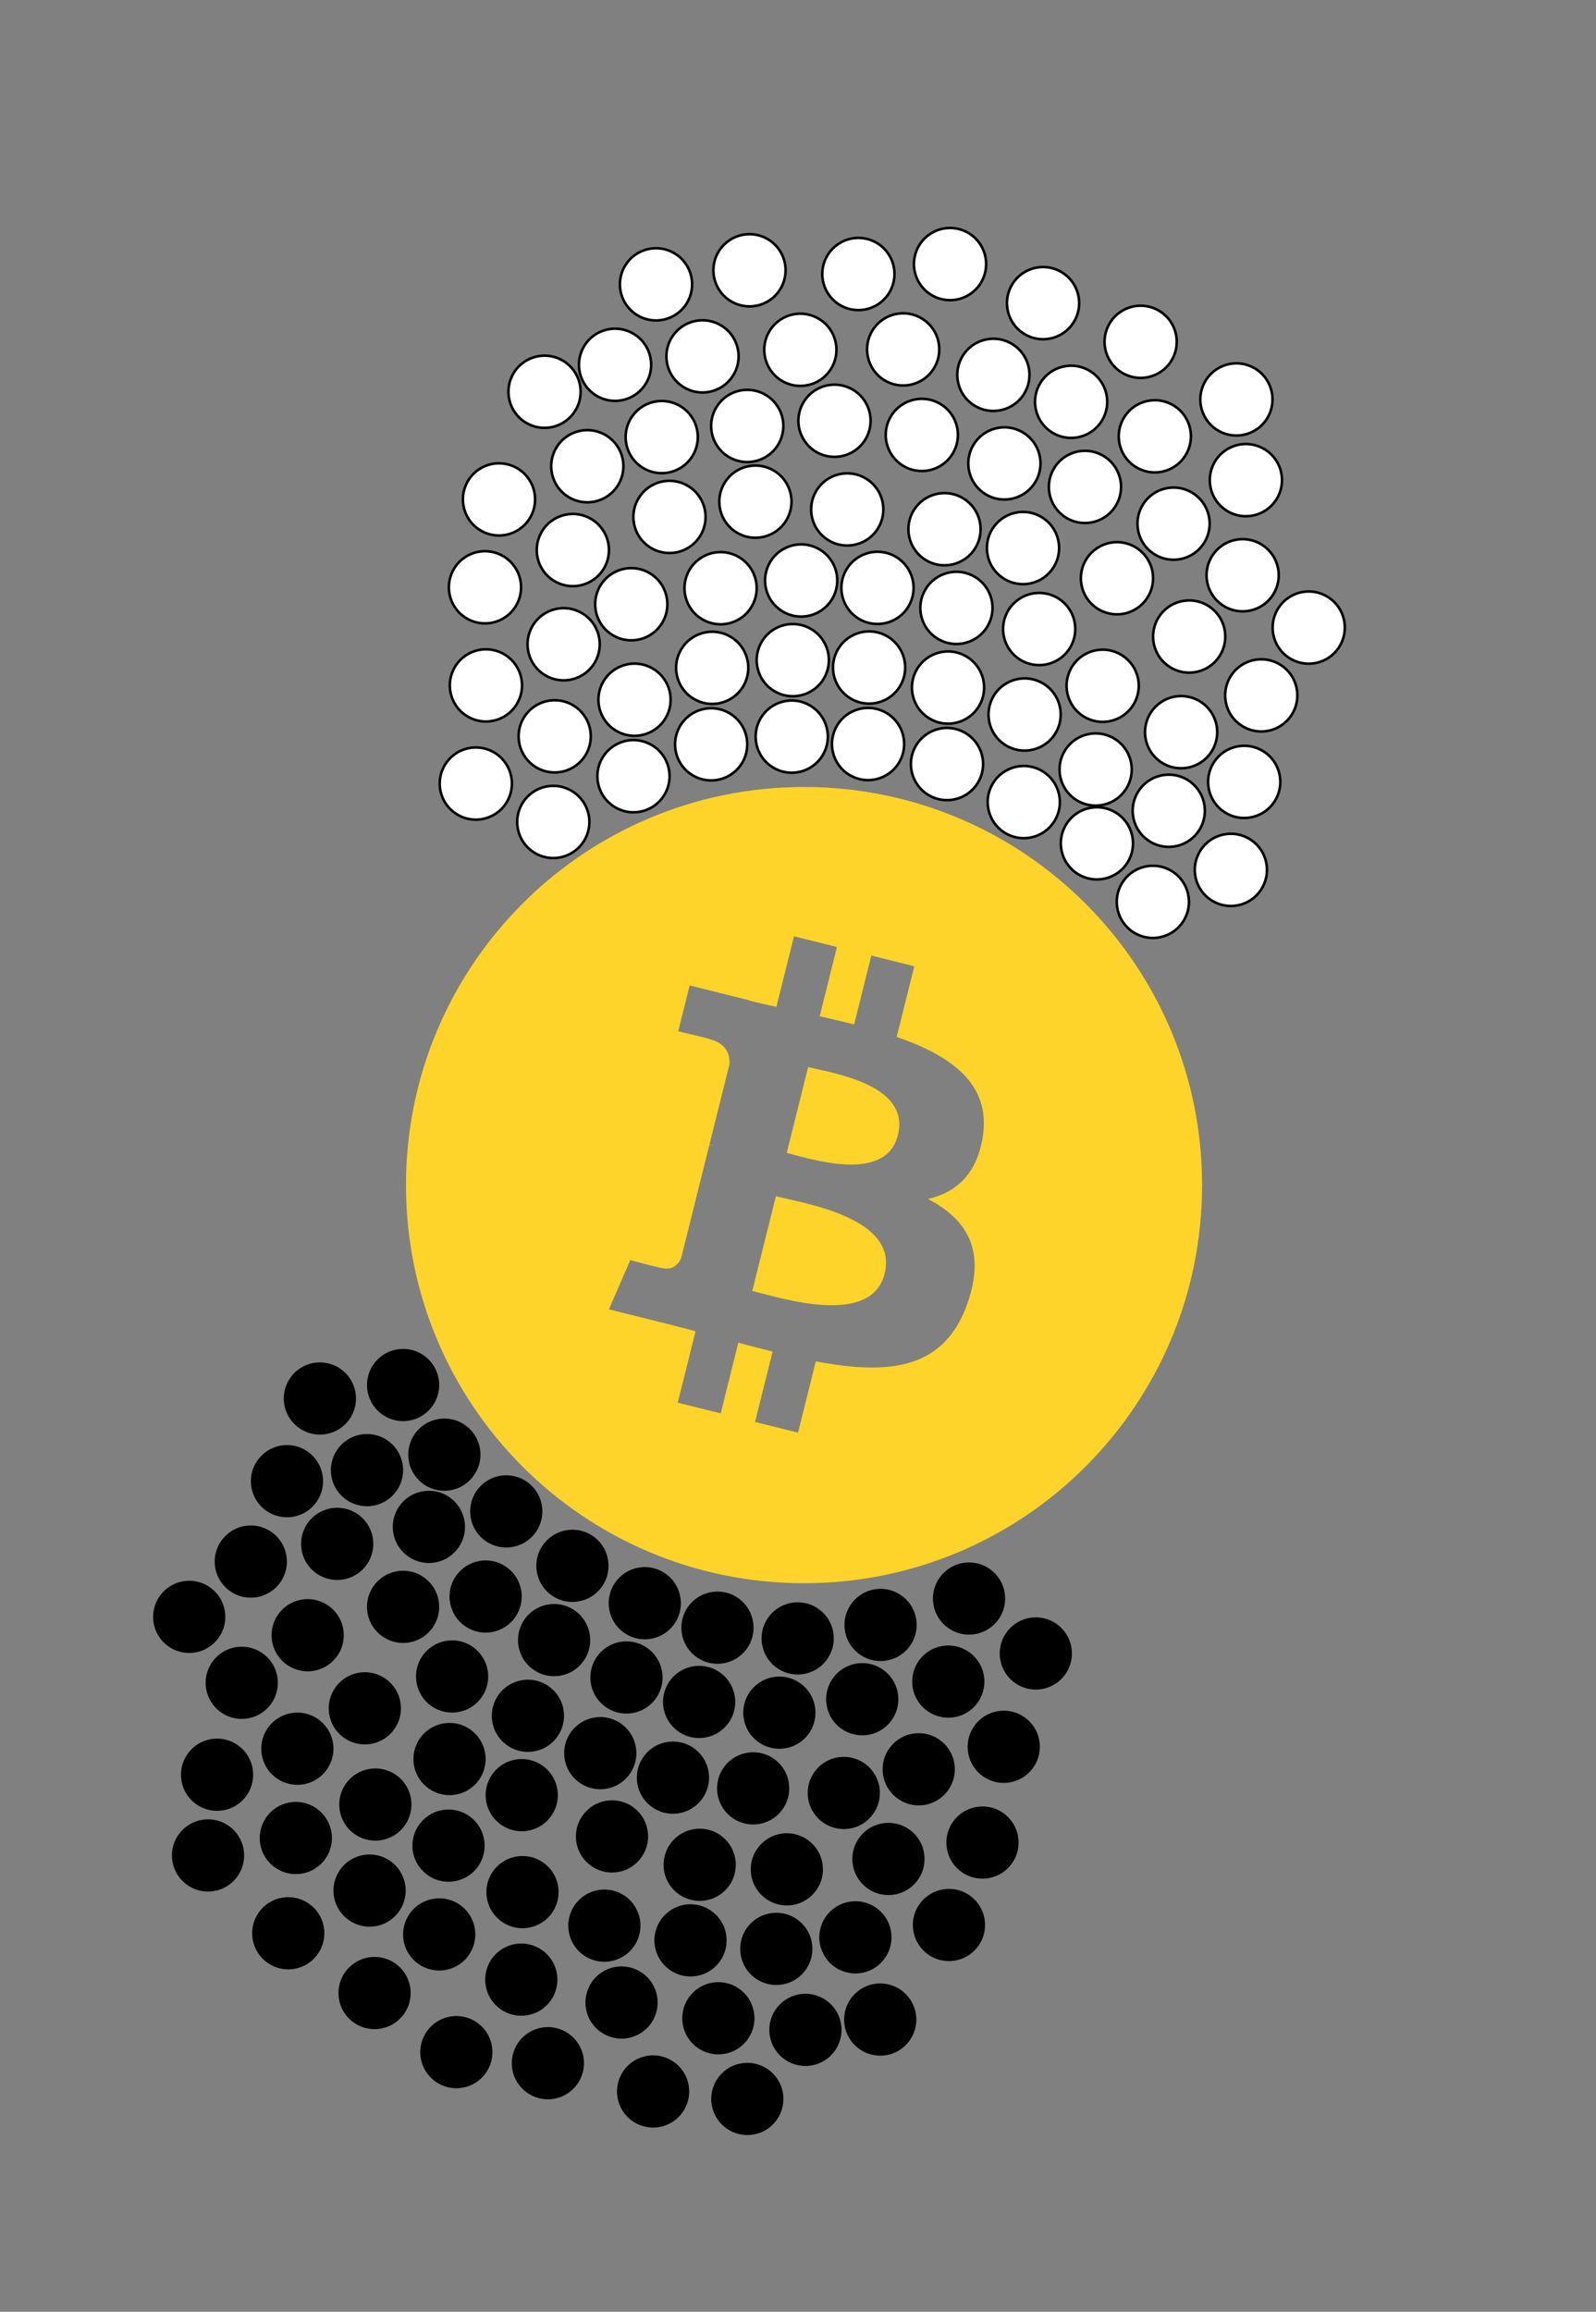 <?xml version="1.0"?>

<!-- Created with Inkscape (http://www.inkscape.org/) --> <svg xmlns:dc="http://purl.org/dc/elements/1.1/" xmlns:cc="http://creativecommons.org/ns#" xmlns:rdf="http://www.w3.org/1999/02/22-rdf-syntax-ns#" xmlns:svg="http://www.w3.org/2000/svg" xmlns="http://www.w3.org/2000/svg" xmlns:sodipodi="http://sodipodi.sourceforge.net/DTD/sodipodi-0.dtd" xmlns:inkscape="http://www.inkscape.org/namespaces/inkscape" width="7.25" height="10.5" viewBox="0 0 184.15 266.7" version="1.1" id="svg8" sodipodi:docname="sn.svg" inkscape:version="0.92.4 (33fec40, 2019-01-16)"><rect x="0" y="0" width="184.15" height="266.7" fill="#808080" stroke="none"/> <defs id="defs2"></defs> <sodipodi:namedview id="base" pagecolor="#ffffff" bordercolor="#666666" borderopacity="1.0" inkscape:pageopacity="0.0" inkscape:pageshadow="2" inkscape:zoom="0.7" inkscape:cx="249.61494" inkscape:cy="497.66308" inkscape:document-units="mm" inkscape:current-layer="layer1" showgrid="false" inkscape:window-width="1920" inkscape:window-height="1052" inkscape:window-x="3000" inkscape:window-y="408" inkscape:window-maximized="1" units="in"></sodipodi:namedview>  <g inkscape:label="Calque 1" inkscape:groupmode="layer" id="layer1" transform="translate(0,-30.3)"> <circle id="path3713" cx="101.562" cy="263.285" r="4.166" style="fill:#000000;stroke-width:0.295"></circle> <path id="path3726" d="m 92.771,212.947 c -25.366,0 -45.928,-20.561 -45.928,-45.928 0,-25.367 20.561,-45.928 45.928,-45.928 25.367,0 45.928,20.561 45.928,45.928 0,25.367 -20.561,45.928 -45.928,45.928 z m 20.636,-51.611 c 0.902,-6.017 -3.683,-9.252 -9.946,-11.41 l 2.032,-8.152 -4.96,-1.234 -1.981,7.937 c -1.303,-0.327 -2.641,-0.632 -3.976,-0.936 l 1.995,-7.989 -4.96,-1.237 -2.032,8.149 c -1.079,-0.247 -2.141,-0.488 -3.169,-0.746 l 0.007,-0.026 -6.843,-1.708 -1.32,5.299 c 0,0 3.683,0.844 3.605,0.896 2.009,0.502 2.371,1.831 2.311,2.888 l -2.314,9.286 c 0.138,0.035 0.316,0.086 0.516,0.164 l -0.525,-0.129 -3.244,13.009 c -0.247,0.609 -0.87,1.524 -2.276,1.177 0.054,0.072 -3.605,-0.899 -3.605,-0.899 l -2.463,5.678 6.459,1.61 c 1.2,0.301 2.377,0.617 3.534,0.913 l -2.052,8.244 4.957,1.234 2.032,-8.152 c 1.355,0.365 2.67,0.703 3.956,1.025 l -2.027,8.118 4.96,1.234 2.052,-8.227 c 8.462,1.602 14.823,0.956 17.501,-6.697 2.159,-6.16 -0.108,-9.717 -4.558,-12.033 3.244,-0.746 5.684,-2.879 6.335,-7.285 z m -11.338,15.897 c -1.53,6.163 -11.907,2.83 -15.271,1.995 l 2.727,-10.922 c 3.364,0.841 14.149,2.503 12.544,8.927 z m 1.536,-15.986 c -1.398,5.606 -10.032,2.756 -12.831,2.058 l 2.469,-9.903 c 2.799,0.697 11.821,1.998 10.362,7.845 z" inkscape:connector-curvature="0" style="fill:#ffd42a;fill-rule:evenodd;stroke-width:2.87"></path> <circle id="path3713-3" cx="92.932" cy="264.475" r="4.166" style="fill:#000000;stroke-width:0.295"></circle> <circle id="path3713-6" cx="46.51" cy="190.081" r="4.166" style="fill:#000000;stroke-width:0.295"></circle> <circle id="path3713-7" cx="51.271" cy="198.115" r="4.166" style="fill:#000000;stroke-width:0.295"></circle> <circle id="path3713-5" cx="58.413" cy="204.662" r="4.166" style="fill:#000000;stroke-width:0.295"></circle> <circle id="path3713-9" cx="50.676" cy="253.465" r="4.166" style="fill:#000000;stroke-width:0.295"></circle> <circle id="path3713-3-1" cx="42.641" cy="248.406" r="4.166" style="fill:#000000;stroke-width:0.295"></circle> <circle id="path3713-6-2" cx="34.309" cy="232.039" r="4.166" style="fill:#000000;stroke-width:0.295"></circle> <circle id="path3713-7-7" cx="42.344" cy="199.901" r="4.166" style="fill:#000000;stroke-width:0.295"></circle> <circle id="path3713-5-0" cx="49.486" cy="206.448" r="4.166" style="fill:#000000;stroke-width:0.295"></circle> <circle id="path3713-93" cx="35.499" cy="218.946" r="4.166" style="fill:#000000;stroke-width:0.295"></circle> <circle id="path3713-3-6" cx="80.731" cy="245.43" r="4.166" style="fill:#000000;stroke-width:0.295"></circle> <circle id="path3713-6-0" cx="70.614" cy="242.157" r="4.166" style="fill:#000000;stroke-width:0.295"></circle> <circle id="path3713-7-6" cx="60.198" cy="237.396" r="4.166" style="fill:#000000;stroke-width:0.295"></circle> <circle id="path3713-5-2" cx="51.866" cy="233.23" r="4.166" style="fill:#000000;stroke-width:0.295"></circle> <circle id="path3713-61" cx="-124.712" cy="182.498" r="4.166" style="fill:#000000;stroke-width:0.295" transform="rotate(-51.733)"></circle> <circle id="path3713-3-8" cx="-122.926" cy="191.723" r="4.166" style="fill:#000000;stroke-width:0.295" transform="rotate(-51.733)"></circle> <circle id="path3713-6-7" cx="-119.95" cy="200.056" r="4.166" style="fill:#000000;stroke-width:0.295" transform="rotate(-51.733)"></circle> <circle id="path3713-7-9" cx="-115.189" cy="208.09" r="4.166" style="fill:#000000;stroke-width:0.295" transform="rotate(-51.733)"></circle> <circle id="path3713-5-20" cx="-108.047" cy="214.637" r="4.166" style="fill:#000000;stroke-width:0.295" transform="rotate(-51.733)"></circle> <circle id="path3713-61-2" cx="-132.749" cy="186.145" r="4.166" style="fill:#000000;stroke-width:0.295" transform="rotate(-51.733)"></circle> <circle id="path3713-3-8-3" cx="-130.963" cy="195.37" r="4.166" style="fill:#000000;stroke-width:0.295" transform="rotate(-51.733)"></circle> <circle id="path3713-6-7-7" cx="-127.987" cy="203.702" r="4.166" style="fill:#000000;stroke-width:0.295" transform="rotate(-51.733)"></circle> <circle id="path3713-7-9-5" cx="-123.226" cy="211.737" r="4.166" style="fill:#000000;stroke-width:0.295" transform="rotate(-51.733)"></circle> <circle id="path3713-5-20-9" cx="-116.084" cy="218.283" r="4.166" style="fill:#000000;stroke-width:0.295" transform="rotate(-51.733)"></circle> <circle id="path3713-61-22" cx="-141.475" cy="189.18" r="4.166" style="fill:#000000;stroke-width:0.295" transform="rotate(-51.733)"></circle> <circle id="path3713-3-8-8" cx="-139.69" cy="198.405" r="4.166" style="fill:#000000;stroke-width:0.295" transform="rotate(-51.733)"></circle> <circle id="path3713-6-7-9" cx="-136.714" cy="206.738" r="4.166" style="fill:#000000;stroke-width:0.295" transform="rotate(-51.733)"></circle> <circle id="path3713-7-9-7" cx="-131.953" cy="214.772" r="4.166" style="fill:#000000;stroke-width:0.295" transform="rotate(-51.733)"></circle> <circle id="path3713-5-20-3" cx="-125.893" cy="223.31" r="4.166" style="fill:#000000;stroke-width:0.295" transform="rotate(-51.733)"></circle> <circle id="path3713-61-6" cx="-275.6" cy="-6.081" r="4.166" style="fill:#000000;stroke-width:0.295" transform="rotate(-104.521)"></circle> <circle id="path3713-3-8-1" cx="-271.768" cy="42.714" r="4.166" style="fill:#000000;stroke-width:0.295" transform="rotate(-104.521)"></circle> <circle id="path3713-6-7-2" cx="-241.721" cy="-17.87" r="4.166" style="fill:#000000;stroke-width:0.295" transform="rotate(-104.521)"></circle> <circle id="path3713-7-9-9" cx="-242.567" cy="-38.031" r="4.166" style="fill:#000000;stroke-width:0.295" transform="rotate(-104.521)"></circle> <circle id="path3713-5-20-31" cx="-271.716" cy="-15.985" r="4.166" style="fill:#000000;stroke-width:0.295" transform="rotate(-104.521)"></circle> <circle id="path3713-61-2-9" cx="-146.158" cy="166.674" r="4.166" style="fill:#000000;stroke-width:0.295" transform="rotate(-55.889)"></circle> <circle id="path3713-61-2-9-4" cx="-152.484" cy="159.457" r="4.166" style="fill:#000000;stroke-width:0.295" transform="rotate(-55.889)"></circle> <circle id="path3713-61-2-9-7" cx="-155.965" cy="168.644" r="4.166" style="fill:#000000;stroke-width:0.295" transform="rotate(-55.889)"></circle> <circle id="path3713-3-8-87" cx="201.157" cy="170.65" r="4.166" style="fill:#000000;stroke-width:0.295" transform="rotate(40.261)"></circle> <circle id="path3713-6-7-1" cx="189.102" cy="171.824" r="4.166" style="fill:#000000;stroke-width:0.295" transform="rotate(40.261)"></circle> <circle id="path3713-7-9-72" cx="233.307" cy="147.235" r="4.166" style="fill:#000000;stroke-width:0.295" transform="rotate(40.261)"></circle> <circle id="path3713-5-20-7" cx="243.463" cy="112.072" r="4.166" style="fill:#000000;stroke-width:0.295" transform="rotate(40.261)"></circle> <circle id="path3713-61-2-2" cx="171.012" cy="163.176" r="4.166" style="fill:#000000;stroke-width:0.295" transform="rotate(40.261)"></circle> <circle id="path3713-3-8-3-2" cx="182.666" cy="162.873" r="4.166" style="fill:#000000;stroke-width:0.295" transform="rotate(40.261)"></circle> <circle id="path3713-6-7-7-6" cx="158.09" cy="141.895" r="4.166" style="fill:#000000;stroke-width:0.295" transform="rotate(40.261)"></circle> <circle id="path3713-7-9-5-1" cx="223.611" cy="153.067" r="4.166" style="fill:#000000;stroke-width:0.295" transform="rotate(40.261)"></circle> <circle id="path3713-5-20-9-0" cx="238.197" cy="102.055" r="4.166" style="fill:#000000;stroke-width:0.295" transform="rotate(40.261)"></circle> <circle id="path3713-3-8-8-1" cx="166.333" cy="153.243" r="4.166" style="fill:#000000;stroke-width:0.295" transform="rotate(40.261)"></circle> <circle id="path3713-6-7-9-5" cx="155.282" cy="132.119" r="4.166" style="fill:#000000;stroke-width:0.295" transform="rotate(40.261)"></circle> <circle id="path3713-7-9-7-9" cx="152.015" cy="122.386" r="4.166" style="fill:#000000;stroke-width:0.295" transform="rotate(40.261)"></circle> <circle id="path3713-5-20-3-4" cx="213.077" cy="158.529" r="4.166" style="fill:#000000;stroke-width:0.295" transform="rotate(40.261)"></circle> <circle id="path3713-5-20-1" cx="-118.394" cy="228.407" r="4.166" style="fill:#000000;stroke-width:0.295" transform="rotate(-51.733)"></circle> <circle id="path3713-61-6-7" cx="-281.801" cy="4.854" r="4.166" style="fill:#000000;stroke-width:0.295" transform="rotate(-104.521)"></circle> <circle id="path3713-3-8-1-7" cx="-266.008" cy="13.404" r="4.166" style="fill:#000000;stroke-width:0.295" transform="rotate(-104.521)"></circle> <circle id="path3713-6-7-2-1" cx="-261.873" cy="4.207" r="4.166" style="fill:#000000;stroke-width:0.295" transform="rotate(-104.521)"></circle> <circle id="path3713-7-9-9-1" cx="-230.671" cy="-16.261" r="4.166" style="fill:#000000;stroke-width:0.295" transform="rotate(-104.521)"></circle> <circle id="path3713-5-20-31-5" cx="-211.507" cy="-14.592" r="4.166" style="fill:#000000;stroke-width:0.295" transform="rotate(-104.521)"></circle> <circle id="path3713-68-9" cx="215.939" cy="-29.363" r="4.166" style="fill:#000000;stroke-width:0.295" transform="rotate(91.994)"></circle> <circle id="path3713-5-20-7-7" cx="224.087" cy="91.591" r="4.166" style="fill:#000000;stroke-width:0.295" transform="rotate(40.261)"></circle> <circle id="path3713-5-20-76" cx="-100.258" cy="242.251" r="4.166" style="fill:#000000;stroke-width:0.295" transform="rotate(-42.743)"></circle> <circle id="path3713-61-6-73" cx="-253.498" cy="78.448" r="4.166" style="fill:#000000;stroke-width:0.295" transform="rotate(-95.53)"></circle> <circle id="path3713-3-8-1-6" cx="-279.486" cy="59.571" r="4.166" style="fill:#000000;stroke-width:0.295" transform="rotate(-95.53)"></circle> <circle id="path3713-6-7-2-5" cx="-262.131" cy="73.78" r="4.166" style="fill:#000000;stroke-width:0.295" transform="rotate(-95.53)"></circle> <circle id="path3713-7-9-9-6" cx="-262.576" cy="64.568" r="4.166" style="fill:#000000;stroke-width:0.295" transform="rotate(-95.53)"></circle> <circle id="path3713-5-20-31-3" cx="-253.235" cy="36.05" r="4.166" style="fill:#000000;stroke-width:0.295" transform="rotate(-95.53)"></circle> <circle id="path3713-68-94" cx="199.339" cy="-150.152" r="4.166" style="fill:#000000;stroke-width:0.295" transform="rotate(100.985)"></circle> <circle id="path3713-5-20-7-8" cx="218.041" cy="119.557" r="4.166" style="fill:#000000;stroke-width:0.295" transform="rotate(49.251)"></circle> <circle id="path3713-5-20-9-0-1" cx="234.063" cy="91.448" r="4.166" style="fill:#000000;stroke-width:0.295" transform="rotate(40.261)"></circle> <circle id="path3713-939" cx="-44.116" cy="-87.755" r="4.166" style="fill:#ffffff;stroke-width:0.295;stroke:#000000;stroke-opacity:1" transform="rotate(166.921)"></circle> <circle id="path3713-3-0" cx="-52.746" cy="-86.564" r="4.166" style="fill:#ffffff;stroke-width:0.295;stroke:#000000;stroke-opacity:1" transform="rotate(166.921)"></circle> <circle id="path3713-6-8" cx="-99.168" cy="-160.959" r="4.166" style="fill:#ffffff;stroke-width:0.295;stroke:#000000;stroke-opacity:1" transform="rotate(166.921)"></circle> <circle id="path3713-7-8" cx="-94.407" cy="-152.924" r="4.166" style="fill:#ffffff;stroke-width:0.295;stroke:#000000;stroke-opacity:1" transform="rotate(166.921)"></circle> <circle id="path3713-5-5" cx="-87.265" cy="-146.377" r="4.166" style="fill:#ffffff;stroke-width:0.295;stroke:#000000;stroke-opacity:1" transform="rotate(166.921)"></circle> <circle id="path3713-9-0" cx="-95.002" cy="-97.575" r="4.166" style="fill:#ffffff;stroke-width:0.295;stroke:#000000;stroke-opacity:1" transform="rotate(166.921)"></circle> <circle id="path3713-3-1-9" cx="-103.036" cy="-102.634" r="4.166" style="fill:#ffffff;stroke-width:0.295;stroke:#000000;stroke-opacity:1" transform="rotate(166.921)"></circle> <circle id="path3713-6-2-6" cx="-111.368" cy="-119" r="4.166" style="fill:#ffffff;stroke-width:0.295;stroke:#000000;stroke-opacity:1" transform="rotate(166.921)"></circle> <circle id="path3713-7-7-3" cx="-103.334" cy="-151.139" r="4.166" style="fill:#ffffff;stroke-width:0.295;stroke:#000000;stroke-opacity:1" transform="rotate(166.921)"></circle> <circle id="path3713-5-0-8" cx="-96.192" cy="-144.592" r="4.166" style="fill:#ffffff;stroke-width:0.295;stroke:#000000;stroke-opacity:1" transform="rotate(166.921)"></circle> <circle id="path3713-93-5" cx="-110.178" cy="-132.094" r="4.166" style="fill:#ffffff;stroke-width:0.295;stroke:#000000;stroke-opacity:1" transform="rotate(166.921)"></circle> <circle id="path3713-3-6-6" cx="-64.946" cy="-105.609" r="4.166" style="fill:#ffffff;stroke-width:0.295;stroke:#000000;stroke-opacity:1" transform="rotate(166.921)"></circle> <circle id="path3713-6-0-1" cx="-75.064" cy="-108.883" r="4.166" style="fill:#ffffff;stroke-width:0.295;stroke:#000000;stroke-opacity:1" transform="rotate(166.921)"></circle> <circle id="path3713-7-6-1" cx="-85.479" cy="-113.644" r="4.166" style="fill:#ffffff;stroke-width:0.295;stroke:#000000;stroke-opacity:1" transform="rotate(166.921)"></circle> <circle id="path3713-5-2-5" cx="-93.811" cy="-117.81" r="4.166" style="fill:#ffffff;stroke-width:0.295;stroke:#000000;stroke-opacity:1" transform="rotate(166.921)"></circle> <circle id="path3713-61-9" cx="60.682" cy="-149.285" r="4.166" style="fill:#ffffff;stroke-width:0.295;stroke:#000000;stroke-opacity:1" transform="rotate(115.187)"></circle> <circle id="path3713-3-8-84" cx="62.467" cy="-140.06" r="4.166" style="fill:#ffffff;stroke-width:0.295;stroke:#000000;stroke-opacity:1" transform="rotate(115.187)"></circle> <circle id="path3713-6-7-8" cx="65.443" cy="-131.728" r="4.166" style="fill:#ffffff;stroke-width:0.295;stroke:#000000;stroke-opacity:1" transform="rotate(115.187)"></circle> <circle id="path3713-7-9-1" cx="70.204" cy="-123.693" r="4.166" style="fill:#ffffff;stroke-width:0.295;stroke:#000000;stroke-opacity:1" transform="rotate(115.187)"></circle> <circle id="path3713-5-20-0" cx="77.346" cy="-117.146" r="4.166" style="fill:#ffffff;stroke-width:0.295;stroke:#000000;stroke-opacity:1" transform="rotate(115.187)"></circle> <circle id="path3713-61-2-3" cx="52.645" cy="-145.638" r="4.166" style="fill:#ffffff;stroke-width:0.295;stroke:#000000;stroke-opacity:1" transform="rotate(115.187)"></circle> <circle id="path3713-3-8-3-0" cx="54.43" cy="-136.413" r="4.166" style="fill:#ffffff;stroke-width:0.295;stroke:#000000;stroke-opacity:1" transform="rotate(115.187)"></circle> <circle id="path3713-6-7-7-4" cx="57.406" cy="-128.081" r="4.166" style="fill:#ffffff;stroke-width:0.295;stroke:#000000;stroke-opacity:1" transform="rotate(115.187)"></circle> <circle id="path3713-7-9-5-4" cx="62.167" cy="-120.046" r="4.166" style="fill:#ffffff;stroke-width:0.295;stroke:#000000;stroke-opacity:1" transform="rotate(115.187)"></circle> <circle id="path3713-5-20-9-4" cx="69.309" cy="-113.5" r="4.166" style="fill:#ffffff;stroke-width:0.295;stroke:#000000;stroke-opacity:1" transform="rotate(115.187)"></circle> <circle id="path3713-61-22-4" cx="43.918" cy="-142.603" r="4.166" style="fill:#ffffff;stroke-width:0.295;stroke:#000000;stroke-opacity:1" transform="rotate(115.187)"></circle> <circle id="path3713-3-8-8-7" cx="45.704" cy="-133.378" r="4.166" style="fill:#ffffff;stroke-width:0.295;stroke:#000000;stroke-opacity:1" transform="rotate(115.187)"></circle> <circle id="path3713-6-7-9-6" cx="48.68" cy="-125.046" r="4.166" style="fill:#ffffff;stroke-width:0.295;stroke:#000000;stroke-opacity:1" transform="rotate(115.187)"></circle> <circle id="path3713-7-9-7-3" cx="53.441" cy="-117.011" r="4.166" style="fill:#ffffff;stroke-width:0.295;stroke:#000000;stroke-opacity:1" transform="rotate(115.187)"></circle> <circle id="path3713-5-20-3-1" cx="59.5" cy="-108.473" r="4.166" style="fill:#ffffff;stroke-width:0.295;stroke:#000000;stroke-opacity:1" transform="rotate(115.187)"></circle> <circle id="path3713-61-6-75" cx="100.752" cy="-59.087" r="4.166" style="fill:#ffffff;stroke-width:0.295;stroke:#000000;stroke-opacity:1" transform="rotate(62.399)"></circle> <circle id="path3713-3-8-1-9" cx="104.584" cy="-10.292" r="4.166" style="fill:#ffffff;stroke-width:0.295;stroke:#000000;stroke-opacity:1" transform="rotate(62.399)"></circle> <circle id="path3713-6-7-2-6" cx="134.632" cy="-70.875" r="4.166" style="fill:#ffffff;stroke-width:0.295;stroke:#000000;stroke-opacity:1" transform="rotate(62.399)"></circle> <circle id="path3713-7-9-9-2" cx="133.785" cy="-91.036" r="4.166" style="fill:#ffffff;stroke-width:0.295;stroke:#000000;stroke-opacity:1" transform="rotate(62.399)"></circle> <circle id="path3713-5-20-31-1" cx="104.636" cy="-68.99" r="4.166" style="fill:#ffffff;stroke-width:0.295;stroke:#000000;stroke-opacity:1" transform="rotate(62.399)"></circle> <circle id="path3713-61-2-9-78" cx="62.79" cy="-150.803" r="4.166" style="fill:#ffffff;stroke-width:0.295;stroke:#000000;stroke-opacity:1" transform="rotate(111.032)"></circle> <circle id="path3713-61-2-9-4-5" cx="56.464" cy="-158.02" r="4.166" style="fill:#ffffff;stroke-width:0.295;stroke:#000000;stroke-opacity:1" transform="rotate(111.032)"></circle> <circle id="path3713-61-2-9-7-7" cx="52.982" cy="-148.833" r="4.166" style="fill:#ffffff;stroke-width:0.295;stroke:#000000;stroke-opacity:1" transform="rotate(111.032)"></circle> <circle id="path3713-3-8-87-4" cx="-136.876" cy="-3.086" r="4.166" style="fill:#ffffff;stroke-width:0.295;stroke:#000000;stroke-opacity:1" transform="rotate(-152.819)"></circle> <circle id="path3713-6-7-1-1" cx="-148.931" cy="-1.912" r="4.166" style="fill:#ffffff;stroke-width:0.295;stroke:#000000;stroke-opacity:1" transform="rotate(-152.819)"></circle> <circle id="path3713-7-9-72-8" cx="-104.727" cy="-26.501" r="4.166" style="fill:#ffffff;stroke-width:0.295;stroke:#000000;stroke-opacity:1" transform="rotate(-152.819)"></circle> <circle id="path3713-5-20-7-5" cx="-94.57" cy="-61.664" r="4.166" style="fill:#ffffff;stroke-width:0.295;stroke:#000000;stroke-opacity:1" transform="rotate(-152.819)"></circle> <circle id="path3713-61-2-2-9" cx="-167.022" cy="-10.56" r="4.166" style="fill:#ffffff;stroke-width:0.295;stroke:#000000;stroke-opacity:1" transform="rotate(-152.819)"></circle> <circle id="path3713-3-8-3-2-7" cx="-155.367" cy="-10.863" r="4.166" style="fill:#ffffff;stroke-width:0.295;stroke:#000000;stroke-opacity:1" transform="rotate(-152.819)"></circle> <circle id="path3713-6-7-7-6-5" cx="-179.944" cy="-31.841" r="4.166" style="fill:#ffffff;stroke-width:0.295;stroke:#000000;stroke-opacity:1" transform="rotate(-152.819)"></circle> <circle id="path3713-7-9-5-1-3" cx="-114.423" cy="-20.669" r="4.166" style="fill:#ffffff;stroke-width:0.295;stroke:#000000;stroke-opacity:1" transform="rotate(-152.819)"></circle> <circle id="path3713-5-20-9-0-8" cx="-99.837" cy="-71.681" r="4.166" style="fill:#ffffff;stroke-width:0.295;stroke:#000000;stroke-opacity:1" transform="rotate(-152.819)"></circle> <circle id="path3713-3-8-8-1-8" cx="-171.701" cy="-20.493" r="4.166" style="fill:#ffffff;stroke-width:0.295;stroke:#000000;stroke-opacity:1" transform="rotate(-152.819)"></circle> <circle id="path3713-6-7-9-5-3" cx="-182.752" cy="-41.617" r="4.166" style="fill:#ffffff;stroke-width:0.295;stroke:#000000;stroke-opacity:1" transform="rotate(-152.819)"></circle> <circle id="path3713-7-9-7-9-1" cx="-186.019" cy="-51.35" r="4.166" style="fill:#ffffff;stroke-width:0.295;stroke:#000000;stroke-opacity:1" transform="rotate(-152.819)"></circle> <circle id="path3713-5-20-3-4-8" cx="-124.956" cy="-15.207" r="4.166" style="fill:#ffffff;stroke-width:0.295;stroke:#000000;stroke-opacity:1" transform="rotate(-152.819)"></circle> <circle id="path3713-5-20-1-9" cx="66.999" cy="-103.376" r="4.166" style="fill:#ffffff;stroke-width:0.295;stroke:#000000;stroke-opacity:1" transform="rotate(115.187)"></circle> <circle id="path3713-61-6-7-6" cx="94.551" cy="-48.151" r="4.166" style="fill:#ffffff;stroke-width:0.295;stroke:#000000;stroke-opacity:1" transform="rotate(62.399)"></circle> <circle id="path3713-3-8-1-7-4" cx="110.345" cy="-39.602" r="4.166" style="fill:#ffffff;stroke-width:0.295;stroke:#000000;stroke-opacity:1" transform="rotate(62.399)"></circle> <circle id="path3713-6-7-2-1-3" cx="114.479" cy="-48.799" r="4.166" style="fill:#ffffff;stroke-width:0.295;stroke:#000000;stroke-opacity:1" transform="rotate(62.399)"></circle> <circle id="path3713-7-9-9-1-3" cx="145.681" cy="-69.266" r="4.166" style="fill:#ffffff;stroke-width:0.295;stroke:#000000;stroke-opacity:1" transform="rotate(62.399)"></circle> <circle id="path3713-5-20-31-5-3" cx="164.846" cy="-67.598" r="4.166" style="fill:#ffffff;stroke-width:0.295;stroke:#000000;stroke-opacity:1" transform="rotate(62.399)"></circle> <circle id="path3713-68-9-8" cx="-129.819" cy="128.441" r="4.166" style="fill:#ffffff;stroke-width:0.295;stroke:#000000;stroke-opacity:1" transform="rotate(-101.085)"></circle> <circle id="path3713-5-20-7-7-6" cx="-113.947" cy="-82.145" r="4.166" style="fill:#ffffff;stroke-width:0.295;stroke:#000000;stroke-opacity:1" transform="rotate(-152.819)"></circle> <circle id="path3713-5-20-76-0" cx="31.009" cy="-114.428" r="4.166" style="fill:#ffffff;stroke-width:0.295;stroke:#000000;stroke-opacity:1" transform="rotate(124.178)"></circle> <circle id="path3713-61-6-73-4" cx="109.948" cy="-32.72" r="4.166" style="fill:#ffffff;stroke-width:0.295;stroke:#000000;stroke-opacity:1" transform="rotate(71.39)"></circle> <circle id="path3713-3-8-1-6-8" cx="83.959" cy="-51.597" r="4.166" style="fill:#ffffff;stroke-width:0.295;stroke:#000000;stroke-opacity:1" transform="rotate(71.39)"></circle> <circle id="path3713-6-7-2-5-8" cx="101.314" cy="-37.388" r="4.166" style="fill:#ffffff;stroke-width:0.295;stroke:#000000;stroke-opacity:1" transform="rotate(71.39)"></circle> <circle id="path3713-7-9-9-6-8" cx="100.869" cy="-46.599" r="4.166" style="fill:#ffffff;stroke-width:0.295;stroke:#000000;stroke-opacity:1" transform="rotate(71.39)"></circle> <circle id="path3713-5-20-31-3-9" cx="110.21" cy="-75.118" r="4.166" style="fill:#ffffff;stroke-width:0.295;stroke:#000000;stroke-opacity:1" transform="rotate(71.39)"></circle> <circle id="path3713-68-94-7" cx="-117.511" cy="59.746" r="4.166" style="fill:#ffffff;stroke-width:0.295;stroke:#000000;stroke-opacity:1" transform="rotate(-92.095)"></circle> <circle id="path3713-5-20-7-8-7" cx="-142.99" cy="0.781" r="4.166" style="fill:#ffffff;stroke-width:0.295;stroke:#000000;stroke-opacity:1" transform="rotate(-143.828)"></circle> <circle id="path3713-5-20-9-0-1-6" cx="-103.971" cy="-82.288" r="4.166" style="fill:#ffffff;stroke-width:0.295;stroke:#000000;stroke-opacity:1" transform="rotate(-152.819)"></circle> </g>
</svg>
